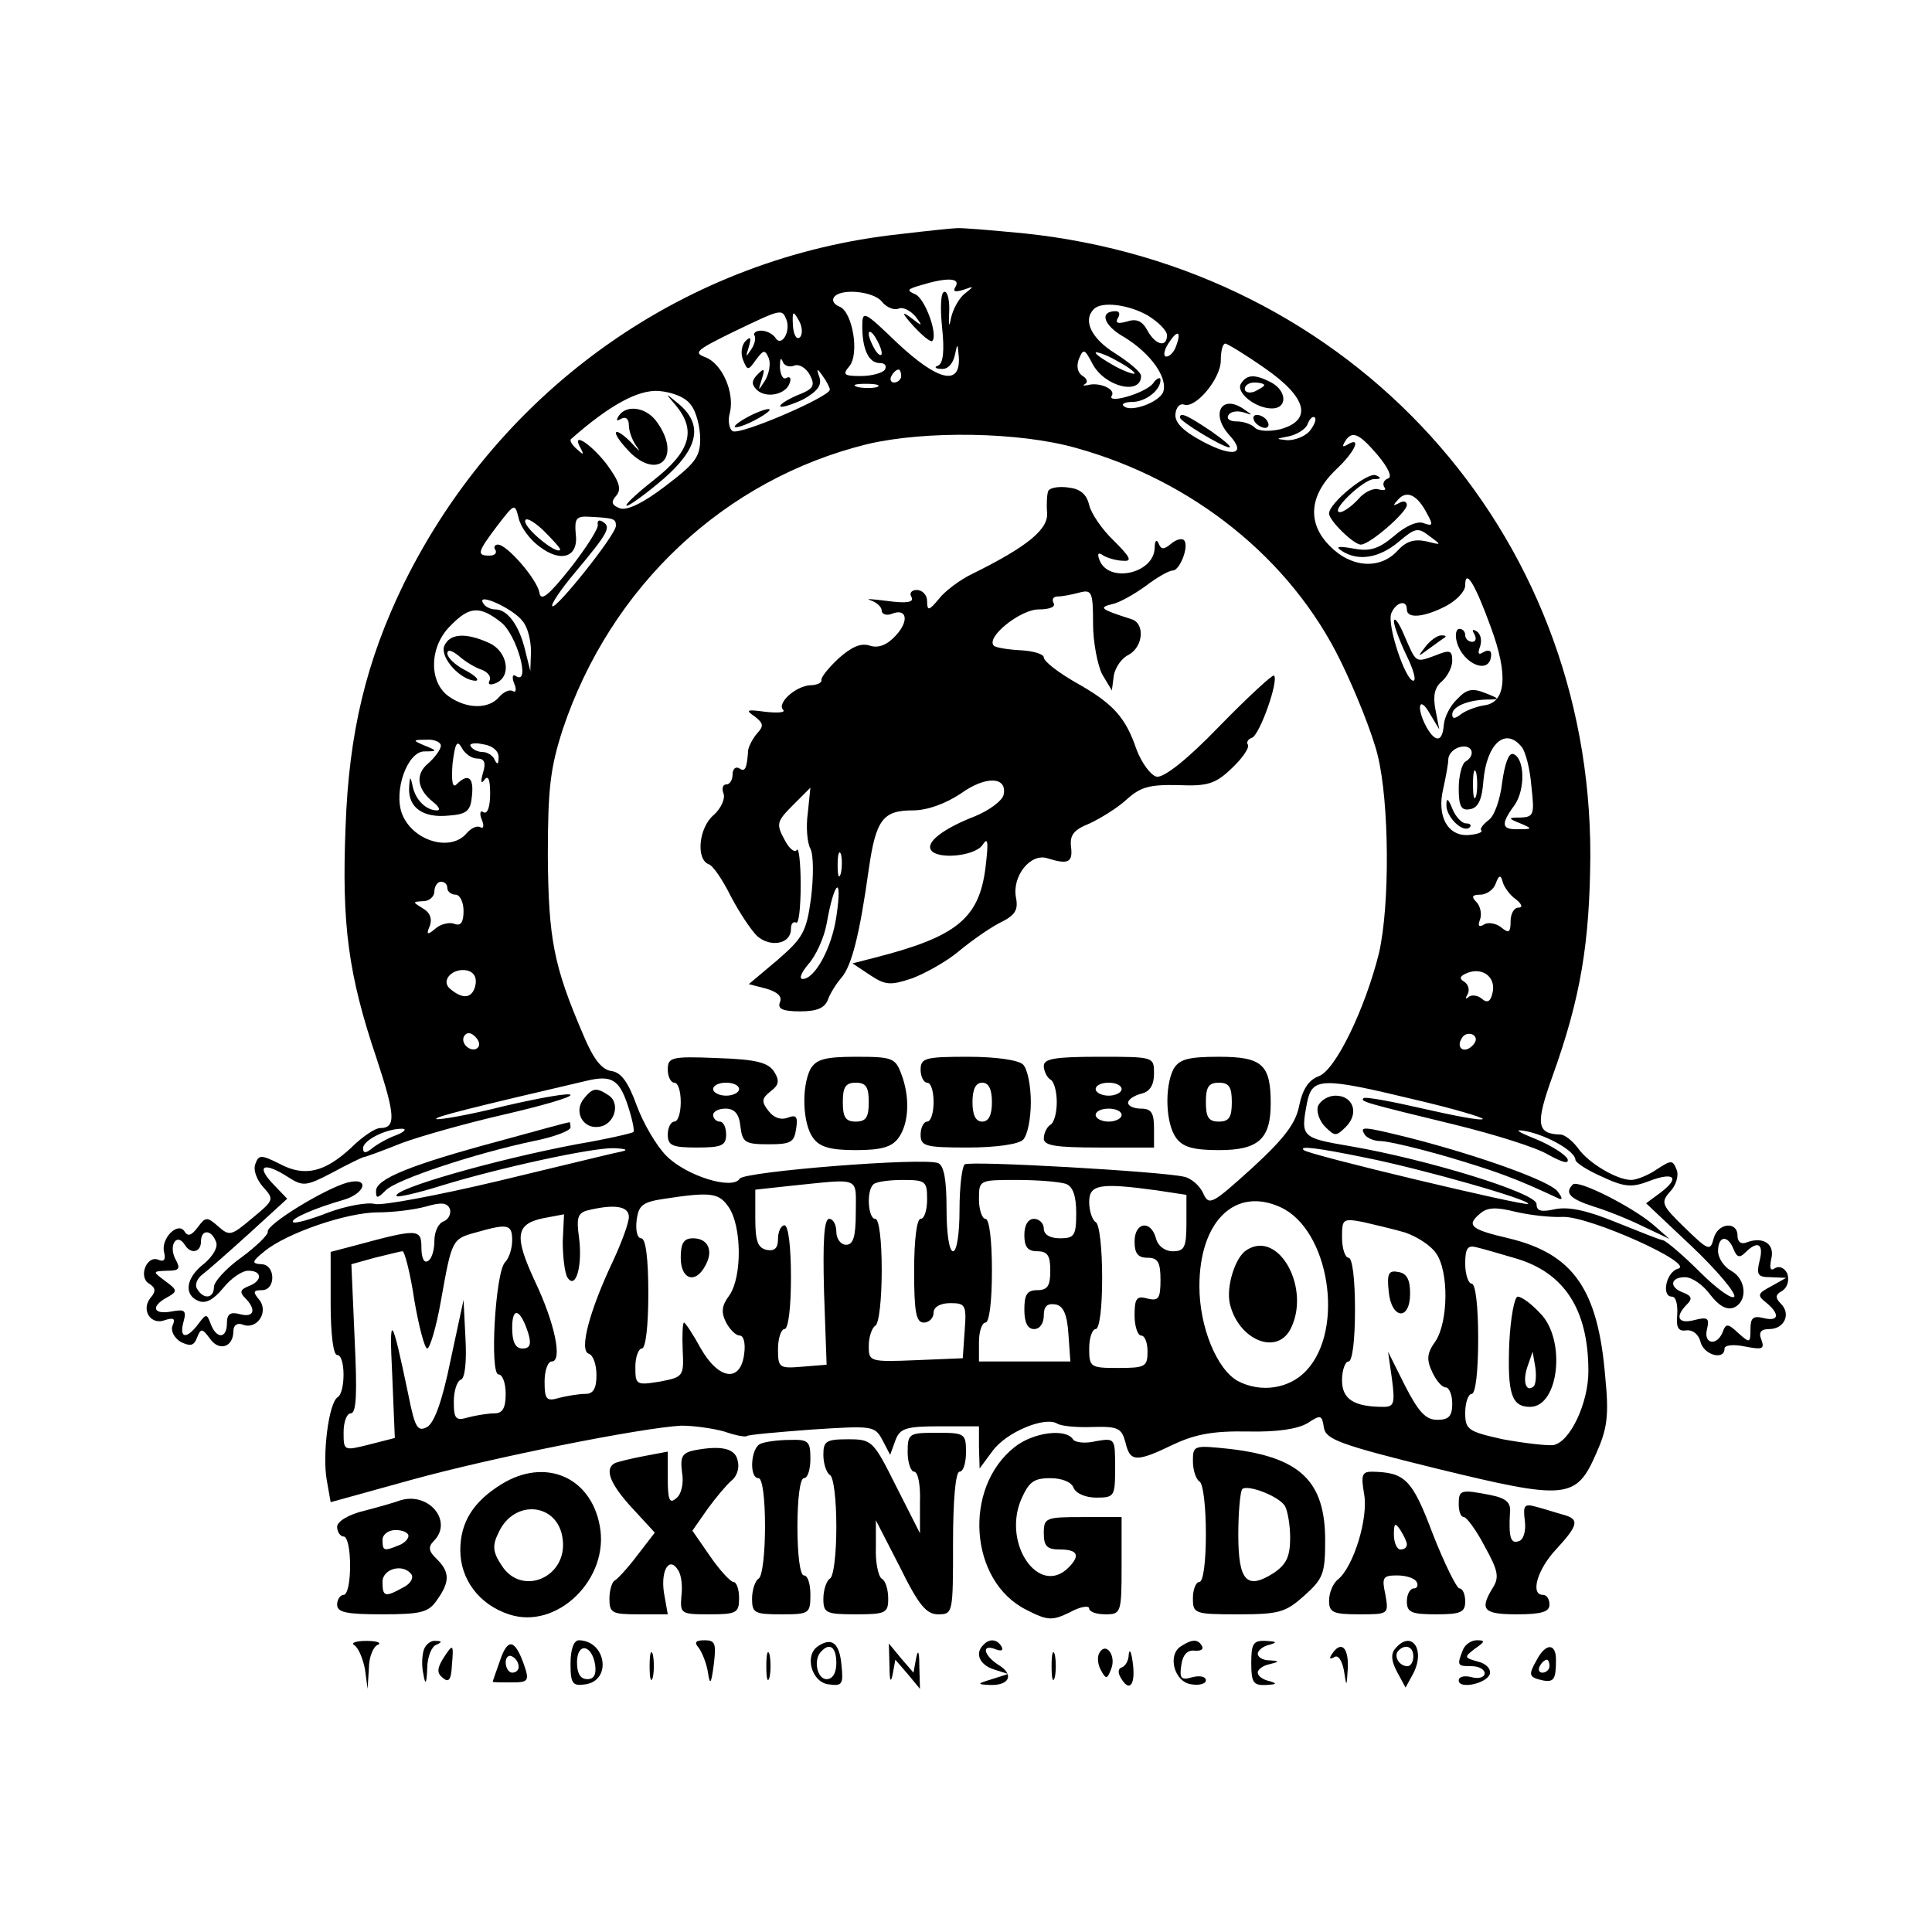 <?xml version="1.0" standalone="no"?>
<!DOCTYPE svg PUBLIC "-//W3C//DTD SVG 20010904//EN"
 "http://www.w3.org/TR/2001/REC-SVG-20010904/DTD/svg10.dtd">
<svg version="1.0" xmlns="http://www.w3.org/2000/svg"
 width="298pt" height="298pt" viewBox="0 0 298 298"
 preserveAspectRatio="xMidYMid meet">
<g transform="translate(0,298) scale(0.1,-0.1)"
fill="#000000" stroke="none">
<path d="M1389 2619 c-329 -35 -617 -237 -766 -539 -58 -119 -85 -230 -90
-376 -6 -150 4 -227 48 -357 29 -88 30 -107 5 -107 -7 0 -27 -13 -44 -30 -41
-38 -72 -46 -111 -25 -28 14 -32 14 -37 0 -4 -9 2 -25 12 -36 17 -19 17 -20
-17 -48 -32 -27 -35 -28 -52 -13 -18 16 -20 15 -32 -1 -9 -12 -15 -15 -20 -7
-10 17 -37 -10 -32 -31 3 -12 0 -16 -9 -12 -18 7 -31 -27 -14 -37 10 -6 11
-12 2 -22 -15 -19 1 -43 23 -34 13 4 16 2 11 -9 -3 -8 3 -19 13 -25 15 -7 20
-6 25 7 6 15 8 14 20 -2 14 -20 36 -13 36 12 0 9 6 13 14 10 22 -9 41 19 26
38 -10 12 -10 15 4 15 22 0 21 40 -1 40 -15 1 -15 4 5 20 34 28 127 60 175 60
23 0 56 4 74 9 24 7 33 6 37 -4 2 -7 -2 -16 -10 -19 -8 -3 -14 -16 -14 -30 0
-14 -4 -28 -10 -31 -6 -4 -10 5 -10 21 0 29 -6 29 -102 3 l-38 -10 0 -79 c0
-47 4 -80 10 -80 13 0 13 -57 1 -65 -14 -8 -24 -89 -17 -128 l6 -34 123 34
c126 35 358 81 418 84 19 0 48 -4 66 -9 17 -6 33 -9 35 -7 2 2 47 6 100 10 94
6 97 6 109 -16 l12 -23 8 22 c7 19 16 22 69 22 l60 0 0 -32 1 -33 20 27 c21
29 81 54 100 42 7 -4 32 -6 55 -5 39 1 44 -2 50 -24 7 -30 16 -31 74 -3 34 16
62 21 115 20 46 -1 77 4 92 13 20 13 22 13 25 -7 3 -18 23 -26 173 -63 201
-49 216 -48 247 23 17 38 20 58 14 118 -11 135 -49 190 -149 214 -60 14 -66
20 -43 39 11 9 25 9 53 2 21 -5 54 -9 74 -8 41 1 206 -73 177 -80 -18 -5 -26
-43 -9 -43 6 0 9 -12 8 -28 -2 -20 2 -26 14 -24 10 1 19 -6 22 -18 5 -20 37
-29 37 -10 0 5 13 7 32 3 26 -5 30 -4 25 10 -5 12 -1 17 12 17 23 0 34 23 18
39 -9 9 -9 14 2 20 8 5 11 16 8 26 -4 9 -12 13 -19 9 -7 -5 -9 -1 -6 14 6 23
-12 35 -37 26 -9 -4 -15 0 -15 10 0 23 -31 20 -37 -5 -5 -19 -8 -18 -44 17
-36 35 -38 39 -23 56 9 9 14 25 10 34 -6 15 -8 15 -31 0 -13 -9 -31 -16 -39
-16 -22 0 -66 26 -82 49 -9 12 -21 21 -27 21 -37 1 -39 16 -12 91 43 120 57
204 58 339 1 501 -368 907 -873 960 -52 5 -99 9 -105 8 -5 0 -44 -4 -86 -9z
m85 -81 c-5 -8 -1 -9 12 -5 17 6 17 6 2 -6 -9 -7 -18 -24 -21 -37 -3 -16 -4
-14 -3 8 1 17 -2 32 -7 32 -6 0 -7 -23 -4 -54 4 -37 2 -56 -6 -60 -7 -2 -4 -5
5 -5 10 -1 18 8 21 22 4 19 4 18 6 -5 2 -44 -33 -35 -95 23 -51 49 -54 51 -54
26 0 -36 10 -57 27 -57 8 0 11 -4 8 -10 -3 -5 -20 -10 -37 -10 -26 0 -29 2
-18 15 16 19 5 84 -15 92 -8 3 -12 9 -9 14 9 15 61 10 74 -6 7 -9 19 -14 26
-11 7 3 18 -3 26 -12 12 -16 11 -16 -7 -2 -15 11 -14 7 4 -13 14 -15 26 -25
29 -23 9 10 -11 65 -26 72 -14 6 -13 8 8 14 39 12 62 12 54 -2z m297 -45 c16
-10 29 -23 29 -30 0 -20 -18 -15 -30 7 -8 15 -17 19 -32 14 -14 -4 -18 -2 -14
5 4 6 3 11 -3 11 -26 0 -19 -22 13 -40 41 -25 68 -63 60 -85 -7 -16 -51 -32
-61 -21 -4 3 3 6 13 6 21 0 44 18 44 34 0 5 -6 3 -12 -6 -13 -15 -72 -32 -63
-18 6 10 -20 21 -37 16 -7 -1 -9 -1 -4 2 4 2 3 8 -4 12 -8 5 -10 15 -6 26 7
17 9 16 21 -7 19 -36 75 -49 75 -19 0 6 -18 21 -40 35 -37 23 -50 51 -33 68
12 13 55 7 84 -10z m-558 -6 c7 -19 -8 -43 -17 -28 -4 6 -14 11 -22 11 -8 0
-13 -4 -10 -8 2 -4 0 -14 -6 -22 -8 -12 -8 -11 -3 5 4 14 3 17 -5 9 -6 -6 -8
-19 -4 -29 7 -17 8 -17 20 0 12 16 14 16 20 2 3 -9 0 -24 -6 -34 -11 -17 -11
-17 -5 2 5 16 4 18 -6 8 -10 -10 -10 -16 -2 -24 14 -14 45 -8 51 10 3 8 0 11
-5 8 -5 -3 -9 4 -10 16 0 12 1 17 4 10 2 -7 10 -10 18 -7 7 3 18 -3 24 -14 9
-17 6 -22 -20 -32 -16 -7 -28 -15 -25 -17 2 -2 18 3 35 11 21 12 29 21 25 34
-5 14 -4 15 5 2 6 -8 11 -18 11 -21 0 -11 -139 -71 -150 -64 -5 3 -8 16 -4 29
7 31 -12 75 -38 85 -19 7 -14 11 43 39 75 36 75 36 82 19z m21 -27 c-5 -5 -10
3 -11 18 -1 22 0 24 9 8 6 -10 6 -22 2 -26z m126 -25 c0 -5 -5 -3 -10 5 -5 8
-10 20 -10 25 0 6 5 3 10 -5 5 -8 10 -19 10 -25z m454 11 c-3 -9 -10 -16 -15
-16 -5 0 -4 9 3 20 14 22 21 20 12 -4z m137 -34 c65 -45 74 -80 24 -94 -17 -4
-34 -3 -39 2 -6 6 -18 10 -29 10 -10 0 -16 4 -12 10 3 5 13 7 23 4 15 -5 15
-5 -1 6 -34 22 -50 -10 -20 -42 26 -29 5 -34 -42 -9 -30 16 -43 29 -42 42 1
11 7 17 13 15 18 -7 57 40 57 68 0 15 3 26 7 26 3 0 31 -17 61 -38z m-201 -8
c0 -2 -13 2 -30 11 -16 9 -30 18 -30 21 0 2 14 -2 30 -11 17 -9 30 -18 30 -21z
m-360 -4 c0 -5 -5 -10 -11 -10 -5 0 -7 5 -4 10 3 6 8 10 11 10 2 0 4 -4 4 -10z
m-37 -17 c-7 -2 -21 -2 -30 0 -10 3 -4 5 12 5 17 0 24 -2 18 -5z m-287 -28 c8
-10 14 -34 14 -52 0 -28 -8 -38 -54 -73 -34 -26 -59 -38 -70 -34 -13 5 -14 10
-5 20 8 10 4 22 -16 49 -26 33 -55 50 -39 23 5 -10 4 -10 -6 -1 -8 7 -12 14
-9 16 59 52 103 76 135 74 22 -2 42 -10 50 -22z m954 -40 c-7 -8 -22 -14 -34
-14 -19 2 -19 2 2 6 13 3 26 11 29 19 3 8 8 13 11 10 3 -3 -1 -12 -8 -21z
m-360 -26 c180 -50 331 -171 408 -329 23 -47 49 -112 57 -145 18 -73 19 -231
2 -305 -21 -85 -67 -181 -93 -190 -16 -6 -25 -21 -30 -45 -5 -27 -22 -50 -72
-96 -63 -57 -67 -59 -76 -40 -5 12 -19 24 -30 26 -34 8 -329 25 -338 19 -4 -3
-8 -34 -8 -70 0 -36 -4 -64 -10 -64 -6 0 -10 28 -10 65 0 46 -4 67 -13 71 -24
9 -299 -13 -306 -24 -11 -18 -82 4 -113 35 -16 16 -36 51 -46 78 -13 36 -24
51 -39 53 -15 2 -28 19 -43 55 -46 107 -54 148 -55 277 0 105 4 136 23 195 74
221 250 386 470 440 89 21 234 19 322 -6z m465 -11 c16 -19 23 -34 16 -36 -6
-2 -9 -8 -6 -13 4 -5 0 -6 -8 -4 -7 3 -22 -3 -32 -15 -10 -11 -23 -20 -28 -20
-17 0 35 50 52 51 12 0 12 2 3 6 -13 5 -72 -43 -72 -59 0 -11 38 -48 49 -48
14 0 71 50 71 61 0 6 -6 7 -12 3 -10 -5 -10 -4 -1 6 13 14 29 7 44 -22 10 -18
9 -20 -5 -15 -9 4 -28 -4 -46 -20 -24 -20 -37 -24 -63 -19 -23 4 -28 3 -17 -4
25 -16 57 -11 87 14 26 22 30 23 48 9 19 -14 19 -14 -5 -8 -19 4 -31 0 -44
-14 -27 -30 -72 -27 -105 7 -35 35 -32 78 10 118 29 27 40 52 17 38 -7 -4 -8
-3 -4 4 11 19 22 14 51 -20z m-1293 -141 c34 -26 61 -16 56 20 -2 23 1 27 20
26 39 -2 42 -3 42 -14 0 -14 -93 -130 -98 -124 -3 2 13 26 35 52 51 61 56 70
43 78 -6 4 -9 2 -8 -4 2 -5 -17 -35 -42 -67 -35 -44 -46 -52 -48 -38 -4 21
-50 74 -64 74 -5 0 -7 -4 -4 -8 3 -5 -1 -9 -9 -9 -20 0 -19 5 12 46 27 35 27
35 33 12 3 -14 17 -33 32 -44z m32 -5 c-5 -8 -54 32 -54 44 0 7 12 1 28 -14
15 -15 27 -28 26 -30z m1435 -118 c28 -75 24 -118 -10 -122 -13 -2 -30 -9 -36
-14 -9 -7 -13 -7 -13 0 0 12 23 22 53 23 21 0 21 1 -2 10 -20 8 -29 6 -43 -9
-11 -10 -20 -28 -21 -40 -2 -27 -13 -28 -27 -3 -16 30 -11 49 5 21 l15 -25 -6
31 c-4 21 -1 34 10 43 9 8 16 22 16 32 0 16 -4 17 -26 8 -31 -11 -29 -13 -48
31 -8 19 -15 29 -16 22 0 -7 9 -31 19 -52 11 -22 16 -40 11 -40 -12 0 -41 86
-34 104 7 17 24 22 24 6 0 -15 27 -12 60 5 17 9 30 23 30 32 0 27 15 3 39 -63z
m-1493 8 c8 -9 13 -30 13 -47 l-1 -30 -8 32 c-9 38 -27 63 -46 63 -7 0 -16 4
-19 10 -10 17 47 -9 61 -28z m-33 -2 c24 -19 46 -97 23 -83 -5 4 -7 -1 -3 -11
4 -9 3 -15 -2 -12 -5 3 -14 -1 -21 -9 -16 -19 -50 -19 -78 1 -31 22 -30 77 3
109 29 30 45 31 78 5z m-93 -190 c0 -6 -9 -18 -19 -27 -21 -17 -18 -40 7 -60
9 -7 12 -13 6 -13 -16 0 -32 15 -37 35 -4 19 -5 19 -6 -1 -1 -30 22 -46 61
-42 28 2 34 7 36 31 3 28 -6 35 -24 17 -6 -6 -8 5 -6 32 4 32 7 37 14 25 5
-10 16 -17 24 -17 11 0 14 -6 9 -22 -4 -14 -3 -18 2 -11 6 8 9 1 9 -21 0 -20
-4 -32 -10 -29 -5 4 -7 -1 -3 -11 4 -9 3 -15 -2 -12 -5 3 -14 -1 -21 -9 -25
-30 -84 -12 -100 30 -13 35 8 95 34 96 21 0 21 1 1 9 -19 8 -19 9 3 9 12 1 22
-4 22 -9z m89 -19 c0 -10 -2 -11 -6 -3 -2 6 -11 12 -18 12 -8 0 -16 4 -19 9
-3 4 6 6 19 3 15 -2 25 -11 24 -21z m1578 17 c6 -7 13 -34 15 -60 5 -44 4 -48
-16 -49 -20 0 -21 -1 -1 -9 19 -8 19 -9 -2 -9 -27 -1 -29 7 -7 37 17 24 16 73
-2 79 -7 2 -13 -15 -17 -44 -3 -26 -12 -52 -21 -58 -9 -7 -14 -14 -11 -16 2
-3 -7 -6 -20 -7 -32 -2 -49 29 -39 71 4 18 8 39 8 47 1 8 9 16 19 18 18 4 24
-13 7 -23 -5 -3 -10 -22 -10 -41 0 -28 4 -35 18 -32 12 2 18 15 20 43 5 58 34
84 59 53z m-70 -75 c-3 -10 -5 -2 -5 17 0 19 2 27 5 18 2 -10 2 -26 0 -35z
m61 -160 c10 -8 11 -13 4 -13 -7 0 -12 -10 -12 -21 0 -18 -3 -19 -15 -9 -8 6
-20 8 -26 4 -8 -5 -10 -2 -6 8 3 9 0 21 -6 27 -8 8 -6 11 6 11 10 0 21 8 24
17 5 14 8 14 11 2 2 -7 11 -20 20 -26z m-1648 17 c0 -5 6 -10 13 -10 6 0 12
-11 12 -25 0 -17 -4 -24 -14 -20 -7 3 -21 0 -29 -7 -13 -11 -15 -10 -9 4 4 11
0 21 -11 27 -16 10 -16 10 1 11 9 0 17 7 17 15 0 8 5 15 10 15 6 0 10 -4 10
-10z m43 -151 c-5 -19 -19 -21 -39 -4 -15 13 5 33 27 28 11 -3 15 -12 12 -24z
m1569 -11 c-3 -13 -8 -16 -17 -8 -6 5 -16 6 -20 2 -5 -4 -5 -2 -1 5 3 6 1 15
-6 19 -8 5 -6 9 7 14 24 8 43 -9 37 -32z m-1565 -84 c-9 -9 -28 6 -21 18 4 6
10 6 17 -1 6 -6 8 -13 4 -17z m1534 3 c-13 -13 -26 -3 -16 12 3 6 11 8 17 5 6
-4 6 -10 -1 -17z m-1303 -91 c7 -21 11 -40 9 -42 -2 -2 -41 -11 -88 -19 -127
-24 -287 -70 -277 -80 2 -2 33 5 68 16 91 28 234 59 267 58 21 -1 23 -3 8 -6
-11 -2 -96 -23 -188 -45 -93 -22 -178 -38 -189 -35 -11 3 -44 -3 -71 -13 -28
-11 -53 -18 -55 -15 -5 5 35 22 77 34 35 10 42 36 7 27 -34 -9 -126 -65 -123
-76 1 -4 -17 -22 -40 -39 -24 -17 -43 -38 -43 -46 0 -18 -16 -20 -26 -3 -4 6
0 16 8 22 8 6 41 35 73 64 l58 53 -23 24 c-26 28 -12 33 25 9 22 -14 27 -14
67 7 24 13 45 23 48 24 3 0 30 10 60 22 30 11 101 31 158 44 56 13 102 26 102
30 0 4 -46 -4 -102 -17 -55 -14 -103 -22 -105 -20 -4 3 52 17 232 59 38 9 50
2 63 -37z m1214 8 c60 -14 107 -28 105 -30 -2 -3 -44 5 -92 16 -48 11 -90 19
-92 16 -5 -5 2 -7 142 -41 61 -15 125 -35 143 -46 22 -12 32 -15 30 -7 -3 7
-25 21 -49 31 -30 12 -35 16 -14 12 33 -7 75 -31 75 -44 0 -4 18 -16 41 -26
34 -16 46 -17 72 -7 39 15 49 6 19 -17 l-23 -17 71 -67 c39 -37 68 -72 65 -77
-3 -5 -27 12 -53 38 -26 26 -52 48 -57 49 -6 1 -38 14 -73 28 -44 18 -72 24
-93 20 -22 -5 -29 -3 -29 8 0 17 -170 69 -287 89 -76 13 -77 14 -67 67 8 39
21 40 166 5z m-1571 -55 c-14 -5 -31 -15 -38 -21 -9 -7 -13 -7 -13 1 0 12 35
30 60 30 8 0 4 -5 -9 -10z m1497 -35 c85 -17 254 -65 249 -71 -4 -4 -340 76
-346 83 -8 7 19 4 97 -12z m-788 -84 c0 -38 -4 -50 -15 -50 -8 0 -15 9 -15 20
0 11 -5 20 -11 20 -8 0 -10 -34 -8 -112 l4 -113 -37 -3 c-36 -3 -38 -2 -38 27
0 17 5 31 10 31 6 0 10 33 10 80 0 47 -4 80 -10 80 -5 0 -10 -9 -10 -21 0 -14
-5 -19 -17 -17 -14 3 -18 13 -18 48 l0 45 55 6 c109 11 100 15 100 -41z m110
20 c0 -16 -4 -30 -10 -30 -6 0 -10 -33 -10 -80 0 -64 3 -80 15 -80 8 0 15 7
15 15 0 9 10 15 26 15 23 0 25 -3 22 -42 l-3 -43 -72 -3 c-72 -3 -73 -2 -73
22 0 14 5 28 10 31 6 3 10 42 10 86 0 46 -4 79 -10 79 -11 0 -14 43 -3 53 3 4
24 7 45 7 36 0 38 -2 38 -30z m214 24 c11 -4 16 -19 16 -45 0 -35 -3 -39 -25
-39 -16 0 -25 6 -25 15 0 8 -7 15 -15 15 -9 0 -15 -9 -15 -25 0 -18 5 -25 20
-25 16 0 20 -7 20 -30 0 -23 -4 -30 -20 -30 -16 0 -20 -7 -20 -30 0 -20 5 -30
15 -30 9 0 15 9 15 21 0 14 5 19 18 17 12 -2 18 -15 20 -46 l3 -42 -70 0 -71
0 0 30 c0 17 5 30 10 30 6 0 10 33 10 80 0 47 -4 80 -10 80 -5 0 -10 14 -10
30 0 30 0 30 59 30 33 0 66 -3 75 -6z m140 -10 l46 -7 0 -43 c0 -38 -3 -44
-21 -44 -12 0 -23 8 -26 20 -8 29 -33 25 -33 -5 0 -18 5 -25 20 -25 16 0 20
-7 20 -34 0 -29 -3 -33 -20 -29 -17 5 -20 0 -20 -26 0 -17 5 -31 10 -31 6 0
10 -11 10 -25 0 -23 -4 -25 -45 -25 -43 0 -45 1 -45 30 0 17 5 30 10 30 6 0
10 33 10 79 0 44 -4 83 -10 86 -5 3 -10 17 -10 31 0 27 16 30 104 18z m-660
-26 c20 -29 21 -107 1 -136 -12 -16 -13 -26 -5 -42 6 -11 15 -20 21 -20 6 0 9
-12 7 -27 -5 -46 -39 -42 -67 7 -12 22 -24 40 -26 40 -2 0 -3 -19 -2 -42 2
-41 1 -42 -35 -49 -37 -6 -38 -5 -38 23 0 15 5 28 10 28 6 0 10 35 10 85 0 54
-4 85 -11 85 -6 0 -9 12 -7 28 3 23 9 28 43 33 72 11 84 9 99 -13z m851 0 c75
-34 100 -188 40 -252 -26 -28 -70 -35 -106 -16 -32 18 -59 83 -59 146 0 100
55 154 125 122z m-1005 -15 c0 -9 -11 -39 -24 -67 -37 -78 -53 -139 -38 -144
7 -2 12 -17 12 -33 0 -21 -5 -29 -17 -29 -10 0 -28 -3 -40 -6 -20 -6 -23 -3
-23 25 0 17 5 31 11 31 17 0 5 59 -26 124 -32 69 -30 88 13 97 l32 6 -2 -42
c0 -23 3 -48 7 -55 13 -21 24 18 18 62 -4 29 -2 37 13 41 41 10 64 7 64 -10z
m1197 -24 c18 -6 40 -20 48 -32 20 -28 19 -106 -1 -136 -13 -18 -14 -28 -5
-47 6 -13 15 -24 21 -24 5 0 10 -11 10 -25 0 -19 -5 -25 -23 -25 -18 0 -29 12
-50 53 l-26 52 6 -42 c5 -38 3 -43 -13 -43 -46 0 -64 12 -64 41 0 16 5 29 10
29 6 0 10 33 10 80 0 47 -4 80 -10 80 -5 0 -10 14 -10 31 0 29 1 30 33 24 17
-4 47 -11 64 -16z m-1377 -12 c0 -13 -5 -28 -11 -34 -15 -15 -24 -173 -10
-173 6 0 11 -13 11 -30 0 -22 -5 -30 -17 -30 -10 0 -28 -3 -40 -6 -20 -6 -23
-3 -23 24 0 17 5 32 11 34 6 2 9 27 7 63 l-3 60 -20 -93 c-13 -64 -25 -96 -36
-103 -15 -8 -19 -1 -29 49 -26 125 -30 130 -25 31 l4 -97 -39 -10 c-40 -10
-40 -10 -40 19 0 16 5 29 11 29 9 0 10 32 6 115 l-5 115 36 10 c21 5 40 10 43
10 3 0 12 -34 18 -75 7 -41 16 -75 20 -75 4 0 14 33 21 73 17 95 17 96 54 106
49 14 56 13 56 -12z m-457 -2 c4 -8 -4 -22 -18 -34 -29 -22 -32 -49 -8 -58 11
-4 23 3 37 20 12 15 29 27 39 27 22 0 22 -16 0 -24 -12 -5 -14 -9 -5 -18 18
-18 14 -31 -8 -25 -15 4 -20 0 -20 -14 0 -24 -16 -25 -25 -1 -6 16 -7 16 -19
0 -18 -24 -30 -23 -23 3 5 18 2 20 -19 16 -28 -5 -32 8 -6 22 16 9 16 11 -3
25 -20 15 -20 15 3 16 19 0 21 3 12 19 -10 21 3 40 15 21 9 -15 25 -12 25 5 0
19 16 19 23 0z m2341 -12 c5 -12 9 -14 18 -5 19 19 29 14 22 -13 -5 -21 -3
-25 17 -25 l24 -1 -23 -13 c-21 -11 -22 -14 -8 -25 22 -18 20 -30 -4 -24 -16
4 -20 0 -20 -17 0 -22 -1 -22 -19 -6 -16 15 -19 15 -24 1 -9 -22 -30 -18 -24
5 4 17 1 19 -19 14 -26 -7 -31 5 -12 24 9 9 7 13 -5 18 -23 8 -21 24 2 24 11
0 28 -12 39 -27 13 -17 25 -24 36 -20 22 9 20 44 -4 57 -11 6 -20 20 -20 30 0
24 15 26 24 3z m-336 -14 c75 -22 112 -79 112 -174 0 -49 -28 -109 -54 -114
-11 -1 -45 3 -78 9 -54 12 -58 15 -58 41 0 16 5 29 10 29 6 0 10 35 10 85 0
50 -4 85 -10 85 -5 0 -10 14 -10 31 0 24 4 29 18 25 9 -2 36 -10 60 -17z
m-1523 -116 c5 -17 2 -23 -9 -23 -11 0 -16 10 -16 32 0 34 13 29 25 -9z"/>
<path d="M1150 2335 c-14 -8 -20 -14 -15 -14 6 0 21 6 35 14 14 8 21 14 15 14
-5 0 -21 -6 -35 -14z"/>
<path d="M1914 2388 c-8 -13 22 -38 48 -38 24 0 23 27 -1 40 -25 13 -38 13
-47 -2z m36 -2 c0 -2 -7 -6 -15 -10 -8 -3 -15 -1 -15 4 0 6 7 10 15 10 8 0 15
-2 15 -4z"/>
<path d="M1820 2336 c0 -6 66 -46 76 -46 5 0 -8 11 -28 25 -36 24 -48 30 -48
21z"/>
<path d="M1935 2330 c3 -5 11 -10 16 -10 6 0 7 5 4 10 -3 6 -11 10 -16 10 -6
0 -7 -4 -4 -10z"/>
<path d="M1043 2354 c31 -38 22 -70 -34 -114 -28 -22 -47 -40 -42 -40 4 0 29
18 56 41 54 47 62 83 25 115 -23 19 -23 19 -5 -2z"/>
<path d="M954 2338 c-4 -7 -3 -8 4 -4 7 4 12 0 12 -10 0 -10 6 -25 13 -34 6
-9 2 -5 -10 8 -13 13 -23 19 -23 14 0 -5 11 -19 24 -32 44 -40 76 -3 40 48
-16 24 -48 29 -60 10z"/>
<path d="M1617 2223 c-2 -4 -3 -19 -2 -33 3 -26 -30 -53 -115 -95 -19 -9 -43
-27 -52 -39 -15 -18 -18 -19 -18 -3 0 9 -7 17 -16 17 -8 0 -12 -5 -8 -11 4 -8
-7 -10 -37 -6 -24 3 -36 4 -26 1 9 -3 17 -10 17 -16 0 -5 7 -8 15 -5 24 10 28
-11 6 -34 -13 -14 -26 -19 -39 -15 -14 5 -29 -2 -49 -20 -15 -14 -27 -29 -26
-33 1 -4 -7 -8 -18 -8 -23 -2 -51 -28 -41 -38 4 -4 -8 -5 -27 -3 -29 4 -32 3
-17 -7 14 -11 14 -15 4 -26 -7 -8 -13 -20 -14 -26 -2 -30 -5 -34 -14 -28 -5 3
-10 -1 -10 -9 0 -9 -4 -16 -10 -16 -5 0 -7 -6 -4 -14 3 -8 -4 -23 -15 -33 -23
-19 -28 -68 -8 -76 7 -2 22 -25 34 -49 13 -25 31 -52 41 -62 21 -18 52 -12 52
11 0 8 3 12 8 10 4 -3 7 23 7 58 0 35 -3 59 -6 54 -3 -5 -12 2 -19 16 -13 24
-12 28 13 53 l27 27 -4 -39 c-3 -21 -1 -46 4 -55 5 -10 5 -43 1 -76 -7 -53
-13 -62 -52 -96 l-44 -37 27 -7 c17 -5 25 -12 21 -21 -4 -10 4 -14 31 -14 26
0 38 5 43 18 3 9 13 25 21 34 16 19 28 67 42 167 11 77 22 91 68 91 22 0 50
10 74 26 39 28 72 26 66 -2 -2 -9 -22 -24 -44 -33 -49 -19 -76 -40 -68 -52 9
-15 66 -10 79 7 9 14 10 7 5 -35 -10 -78 -45 -106 -170 -138 l-35 -9 27 -18
c24 -16 32 -16 65 -5 21 8 53 26 71 41 18 15 46 35 63 44 25 12 30 20 26 40
-6 33 23 69 49 60 32 -10 39 -6 36 18 -2 18 4 26 29 36 17 8 43 24 57 37 21
19 35 23 79 22 46 -2 58 2 83 26 16 15 27 31 25 36 -3 4 0 9 6 11 12 4 42 89
34 96 -2 2 -40 -33 -84 -78 -50 -52 -86 -80 -97 -78 -9 2 -23 21 -31 42 -17
50 -36 71 -95 104 -26 15 -48 32 -48 38 0 5 -16 10 -36 11 -19 1 -38 4 -41 7
-13 13 41 56 69 56 17 0 27 4 23 10 -3 6 0 10 7 10 7 0 22 3 33 6 19 5 21 1
21 -48 0 -29 7 -64 14 -78 l15 -25 3 23 c2 12 12 27 23 32 23 13 25 49 4 55
-47 15 -51 18 -30 23 11 2 34 15 52 28 17 13 36 24 42 24 11 0 26 39 17 47 -3
3 -12 1 -20 -6 -11 -9 -15 -9 -19 1 -3 7 -6 4 -6 -8 -2 -39 -71 -54 -85 -18
-4 10 -2 13 6 7 7 -4 21 -8 31 -8 14 -1 10 6 -15 31 -18 17 -35 42 -38 55 -4
17 -14 25 -32 27 -14 2 -28 0 -31 -5z m-320 -590 c-3 -10 -5 -4 -5 12 0 17 2
24 5 18 2 -7 2 -21 0 -30z m-7 -67 c-7 -48 -33 -96 -52 -96 -6 0 -2 10 9 23
11 12 24 40 28 62 12 68 25 77 15 11z"/>
<path d="M1030 1330 c0 -11 5 -20 10 -20 6 0 10 -13 10 -30 0 -16 -4 -30 -10
-30 -5 0 -10 -9 -10 -20 0 -17 7 -20 45 -20 38 0 45 3 45 20 0 11 -4 20 -10
20 -5 0 -10 5 -10 10 0 6 9 10 19 10 14 0 21 -8 23 -27 3 -25 7 -28 43 -28 35
0 40 3 43 24 3 19 0 22 -13 17 -11 -4 -22 0 -30 11 -11 14 -10 19 4 30 12 9
14 16 5 30 -9 14 -27 19 -88 21 -71 3 -76 1 -76 -18z m110 -30 c0 -5 -9 -10
-20 -10 -11 0 -20 5 -20 10 0 6 9 10 20 10 11 0 20 -4 20 -10z"/>
<path d="M1250 1331 c-14 -28 -12 -84 4 -106 10 -14 26 -19 66 -19 40 0 56 5
66 19 16 22 18 63 4 99 -9 24 -14 26 -69 26 -49 0 -62 -4 -71 -19z m90 -51 c0
-23 -4 -30 -20 -30 -16 0 -20 7 -20 30 0 23 4 30 20 30 16 0 20 -7 20 -30z"/>
<path d="M1420 1330 c0 -11 5 -20 10 -20 6 0 10 -13 10 -30 0 -16 -4 -30 -10
-30 -5 0 -10 -9 -10 -20 0 -18 7 -20 73 -20 43 0 78 5 85 12 7 7 12 33 12 58
0 25 -5 51 -12 58 -7 7 -42 12 -85 12 -66 0 -73 -2 -73 -20z m110 -50 c0 -20
-5 -30 -15 -30 -10 0 -15 10 -15 30 0 20 5 30 15 30 10 0 15 -10 15 -30z"/>
<path d="M1610 1336 c0 -8 5 -18 10 -21 6 -3 10 -19 10 -35 0 -16 -4 -32 -10
-35 -5 -3 -10 -13 -10 -21 0 -11 18 -14 85 -14 l85 0 0 30 c0 23 -4 30 -20 30
-11 0 -20 4 -20 9 0 5 9 11 20 14 14 3 20 14 20 31 0 26 0 26 -85 26 -67 0
-85 -3 -85 -14z m120 -36 c0 -5 -9 -10 -20 -10 -11 0 -20 5 -20 10 0 6 9 10
20 10 11 0 20 -4 20 -10z m0 -40 c0 -5 -9 -10 -20 -10 -11 0 -20 5 -20 10 0 6
9 10 20 10 11 0 20 -4 20 -10z"/>
<path d="M1810 1331 c-14 -28 -12 -84 4 -106 10 -14 26 -19 66 -19 61 0 80 17
80 72 0 60 -13 72 -80 72 -48 0 -61 -4 -70 -19z m90 -51 c0 -23 -4 -30 -20
-30 -16 0 -20 7 -20 30 0 23 4 30 20 30 16 0 20 -7 20 -30z"/>
<path d="M2247 1990 c10 -36 53 -52 53 -19 0 6 -5 7 -12 3 -8 -5 -9 -2 -5 9 3
9 1 19 -5 23 -7 4 -8 3 -4 -4 4 -7 2 -12 -3 -12 -6 0 -11 5 -11 10 0 6 -4 10
-9 10 -5 0 -7 -9 -4 -20z"/>
<path d="M2199 1983 c-13 -17 -13 -17 6 -3 11 8 22 16 24 17 2 2 0 3 -6 3 -6
0 -17 -8 -24 -17z"/>
<path d="M685 1983 c-6 -18 26 -53 49 -53 6 1 -1 8 -16 16 -16 8 -28 20 -28
26 0 7 7 5 18 -4 9 -8 25 -18 35 -21 10 -4 15 -11 12 -17 -3 -6 1 -7 9 -4 26
10 19 49 -9 62 -37 17 -62 15 -70 -5z"/>
<path d="M2231 1739 c-1 -19 26 -45 36 -35 3 3 1 6 -6 6 -6 0 -16 10 -21 23
-6 15 -9 17 -9 6z"/>
<path d="M901 1286 c-17 -20 -2 -48 23 -44 24 3 34 37 14 49 -18 12 -24 11
-37 -5z"/>
<path d="M770 1220 c-134 -36 -190 -58 -190 -77 0 -12 2 -12 15 1 17 17 138
57 228 76 31 6 57 16 57 21 0 5 -1 9 -2 8 -2 0 -50 -13 -108 -29z"/>
<path d="M2033 1274 c-3 -8 2 -23 11 -32 15 -15 17 -15 32 0 21 21 11 48 -16
48 -11 0 -23 -7 -27 -16z"/>
<path d="M2105 1230 c3 -5 14 -10 24 -10 11 0 58 -11 106 -25 74 -22 104 -33
170 -64 6 -2 4 3 -3 12 -14 16 -119 54 -228 82 -73 18 -77 18 -69 5z"/>
<path d="M2426 1153 c-13 -13 -5 -22 32 -34 20 -6 55 -20 77 -31 l40 -19 -25
22 c-33 28 -116 70 -124 62z"/>
<path d="M1050 1040 c0 -34 23 -41 38 -12 13 23 4 42 -19 42 -14 0 -19 -7 -19
-30z"/>
<path d="M1923 1052 c-18 -11 -32 -57 -26 -83 13 -55 71 -80 93 -40 33 62 -17
155 -67 123z"/>
<path d="M2142 988 c4 -43 33 -46 33 -3 0 21 -5 31 -18 33 -15 3 -18 -2 -15
-30z"/>
<path d="M2328 909 c-3 -78 3 -99 32 -99 45 0 56 105 15 145 -13 14 -28 25
-34 25 -5 0 -11 -32 -13 -71z m38 -67 c-12 -11 -18 7 -10 30 l8 23 4 -23 c2
-13 1 -26 -2 -30z"/>
<path d="M1400 740 c0 -16 5 -30 10 -30 6 0 10 -21 9 -47 l0 -48 -37 73 c-35
70 -37 72 -74 72 -34 0 -38 -3 -38 -24 0 -14 5 -28 10 -31 6 -3 10 -39 10 -80
0 -41 -4 -77 -10 -80 -5 -3 -10 -17 -10 -31 0 -22 4 -24 50 -24 46 0 50 2 50
24 0 14 -4 28 -10 31 -5 3 -10 25 -9 48 l0 42 37 -72 c29 -59 41 -73 59 -73
23 0 23 2 23 110 0 67 4 110 10 110 6 0 10 14 10 30 0 29 -2 30 -45 30 -43 0
-45 -1 -45 -30z"/>
<path d="M1565 748 c-80 -63 -70 -207 18 -251 33 -17 40 -17 67 -4 16 9 30 11
30 6 0 -5 11 -9 25 -9 24 0 25 2 25 75 l0 75 -60 0 c-57 0 -60 -1 -60 -25 0
-20 5 -25 25 -25 27 0 32 -9 13 -28 -45 -45 -102 36 -73 105 12 27 19 33 45
33 18 0 33 -6 36 -15 4 -9 19 -15 35 -15 28 0 29 2 29 46 0 46 0 46 -30 41
-16 -4 -32 -2 -35 3 -11 17 -61 11 -90 -12z"/>
<path d="M1173 753 c-15 -6 -18 -53 -3 -53 6 0 10 -31 10 -74 0 -41 -4 -78
-10 -81 -5 -3 -10 -17 -10 -31 0 -22 4 -24 45 -24 43 0 45 1 45 30 0 17 -4 30
-10 30 -6 0 -10 32 -10 75 0 43 4 75 10 75 6 0 10 14 10 30 0 27 -3 30 -32 29
-18 0 -39 -3 -45 -6z"/>
<path d="M1071 743 c-19 -4 -22 -10 -19 -34 3 -17 -1 -34 -9 -40 -10 -9 -13
-3 -13 30 l0 42 -37 -7 c-21 -4 -41 -9 -45 -11 -16 -9 -7 -32 27 -69 l35 -38
-27 -35 c-15 -20 -31 -37 -35 -39 -4 -2 -8 -15 -8 -28 0 -22 4 -24 45 -24 l45
0 -6 34 c-5 35 9 56 22 34 5 -7 7 -25 5 -40 -2 -27 -1 -28 43 -28 42 0 46 2
46 25 0 14 -4 25 -9 25 -4 0 -21 18 -36 40 l-27 39 23 33 c13 18 30 38 37 44
8 6 13 19 10 30 -3 20 -25 25 -67 17z"/>
<path d="M1840 726 c0 -14 5 -28 10 -31 6 -3 10 -40 10 -81 0 -43 -4 -74 -10
-74 -5 0 -10 -11 -10 -25 0 -24 2 -25 70 -25 63 0 73 3 102 29 29 26 32 34 32
85 0 91 -38 128 -146 141 -57 6 -58 6 -58 -19z m142 -69 c4 -7 8 -29 8 -49 0
-29 -6 -41 -25 -54 -42 -27 -55 -13 -55 59 0 35 3 66 6 70 8 8 57 -11 66 -26z"/>
<path d="M774 691 c-44 -27 -64 -59 -64 -102 0 -45 29 -84 75 -99 74 -25 156
55 140 137 -14 75 -84 105 -151 64z m94 -86 c7 -58 -63 -88 -94 -40 -14 21
-15 31 -5 51 24 53 93 46 99 -11z"/>
<path d="M2104 676 c7 -37 -16 -112 -40 -132 -8 -6 -14 -21 -14 -33 0 -18 6
-21 46 -21 46 0 46 0 41 30 -6 27 -4 30 18 30 13 0 27 -4 30 -10 3 -5 1 -10
-4 -10 -6 0 -11 -9 -11 -20 0 -17 7 -20 45 -20 38 0 45 3 45 20 0 11 -4 20 -9
20 -4 0 -23 38 -41 84 -32 85 -43 95 -94 96 -15 0 -17 -5 -12 -34z m66 -78 c0
-5 -4 -8 -10 -8 -5 0 -10 10 -10 23 0 18 2 19 10 7 5 -8 10 -18 10 -22z"/>
<path d="M2250 660 c0 -11 3 -20 8 -20 4 0 19 -20 32 -45 21 -38 23 -48 12
-65 -20 -33 -14 -40 38 -40 38 0 50 4 50 15 0 8 -4 15 -10 15 -20 0 -9 39 20
70 35 38 37 47 10 54 -11 3 -29 9 -41 12 -18 5 -20 2 -17 -22 2 -15 -2 -29 -9
-31 -13 -5 -16 6 -14 43 2 16 -5 23 -30 28 -46 9 -49 8 -49 -14z"/>
<path d="M615 665 c-5 -2 -29 -9 -52 -15 -26 -6 -43 -17 -43 -25 0 -8 5 -15
10 -15 6 0 10 -20 10 -45 0 -25 -4 -45 -10 -45 -5 0 -10 -7 -10 -15 0 -12 14
-15 69 -15 61 0 72 3 85 22 20 28 20 43 0 63 -13 12 -14 19 -5 28 31 31 -9 78
-54 62z m15 -54 c0 -5 -7 -12 -16 -15 -22 -9 -24 -8 -24 9 0 8 9 15 20 15 11
0 20 -4 20 -9z m5 -60 c3 -6 -3 -15 -14 -20 -27 -15 -31 -14 -31 9 0 21 33 29
45 11z"/>
<path d="M547 442 c6 -4 13 -21 16 -37 l4 -30 2 32 c0 17 7 34 14 36 6 3 -1 6
-18 6 -16 0 -25 -3 -18 -7z"/>
<path d="M654 436 c-3 -8 -4 -25 -1 -38 3 -18 5 -16 6 9 0 17 7 34 14 36 9 4
9 6 -1 6 -7 1 -15 -5 -18 -13z"/>
<path d="M771 418 c-6 -17 -11 -31 -11 -32 0 -1 13 -1 29 -1 26 0 28 2 19 28
-14 39 -25 41 -37 5z m29 -9 c0 -5 -4 -9 -10 -9 -5 0 -10 7 -10 16 0 8 5 12
10 9 6 -3 10 -10 10 -16z"/>
<path d="M880 414 c0 -31 3 -35 23 -32 41 6 32 67 -10 68 -8 0 -13 -14 -13
-36z m38 -2 c2 -15 -2 -22 -12 -22 -11 0 -16 9 -16 26 0 31 23 28 28 -4z"/>
<path d="M1078 438 c5 -7 12 -24 14 -38 3 -20 5 -18 9 13 4 32 2 37 -14 37
-14 0 -17 -3 -9 -12z"/>
<path d="M1262 441 c-22 -14 -10 -56 16 -59 21 -3 23 0 20 29 -3 35 -15 44
-36 30z m28 -26 c0 -16 -6 -25 -15 -25 -15 0 -21 31 -8 43 13 14 23 6 23 -18z"/>
<path d="M1517 443 c-14 -13 -6 -31 16 -38 l22 -7 -25 -8 c-23 -7 -24 -8 -3
-9 30 -1 38 16 13 31 -23 15 -27 33 -4 24 8 -3 12 -2 9 4 -7 12 -19 13 -28 3z"/>
<path d="M1822 441 c-22 -13 -11 -56 16 -59 12 -2 22 1 22 6 0 6 -9 8 -21 5
-17 -5 -20 -2 -17 18 2 16 9 24 20 23 10 -1 15 2 12 7 -6 11 -15 11 -32 0z"/>
<path d="M1930 415 c0 -30 3 -35 23 -34 16 1 18 2 5 6 -10 2 -18 8 -18 13 0 5
8 11 18 13 16 4 16 5 0 6 -10 0 -18 5 -18 10 0 5 8 12 18 14 13 4 11 5 -5 6
-20 1 -23 -4 -23 -34z"/>
<path d="M2152 437 c-7 -8 -6 -19 3 -36 l13 -24 12 22 c19 37 -3 68 -28 38z
m28 -12 c0 -8 -4 -15 -9 -15 -13 0 -22 16 -14 24 11 11 23 6 23 -9z"/>
<path d="M2256 434 c-9 -23 -8 -24 14 -24 11 0 20 -5 20 -11 0 -6 -9 -9 -20
-6 -11 3 -20 1 -20 -5 0 -14 43 -5 48 10 2 8 -6 16 -18 19 -22 6 -22 7 -5 20
16 11 16 13 3 13 -9 0 -19 -7 -22 -16z"/>
<path d="M683 421 c-9 -15 -9 -22 0 -29 9 -8 13 -3 14 19 3 34 2 35 -14 10z"/>
<path d="M1002 410 c0 -19 2 -27 5 -17 2 9 2 25 0 35 -3 9 -5 1 -5 -18z"/>
<path d="M1182 410 c0 -19 2 -27 5 -17 2 9 2 25 0 35 -3 9 -5 1 -5 -18z"/>
<path d="M1372 410 c0 -23 2 -27 5 -12 l4 22 19 -22 19 -23 -1 35 c0 23 -2 27
-5 12 l-4 -22 -19 22 -19 23 1 -35z"/>
<path d="M1622 410 c0 -19 2 -27 5 -17 2 9 2 25 0 35 -3 9 -5 1 -5 -18z"/>
<path d="M1696 431 c-4 -6 -3 -18 2 -27 8 -15 10 -14 16 2 8 20 -8 42 -18 25z"/>
<path d="M1741 428 c0 -9 -5 -18 -11 -20 -6 -2 -6 -9 0 -18 13 -21 22 -7 17
27 -2 15 -5 21 -6 11z"/>
<path d="M2054 428 c-4 -6 -3 -8 4 -4 6 4 12 -5 15 -21 4 -26 4 -26 6 5 1 32
-11 42 -25 20z"/>
<path d="M2370 419 c-13 -23 -12 -26 10 -31 17 -3 20 2 20 32 0 26 -16 26 -30
-1z m20 -9 c0 -5 -5 -10 -11 -10 -5 0 -7 5 -4 10 3 6 8 10 11 10 2 0 4 -4 4
-10z"/>
</g>
</svg>
